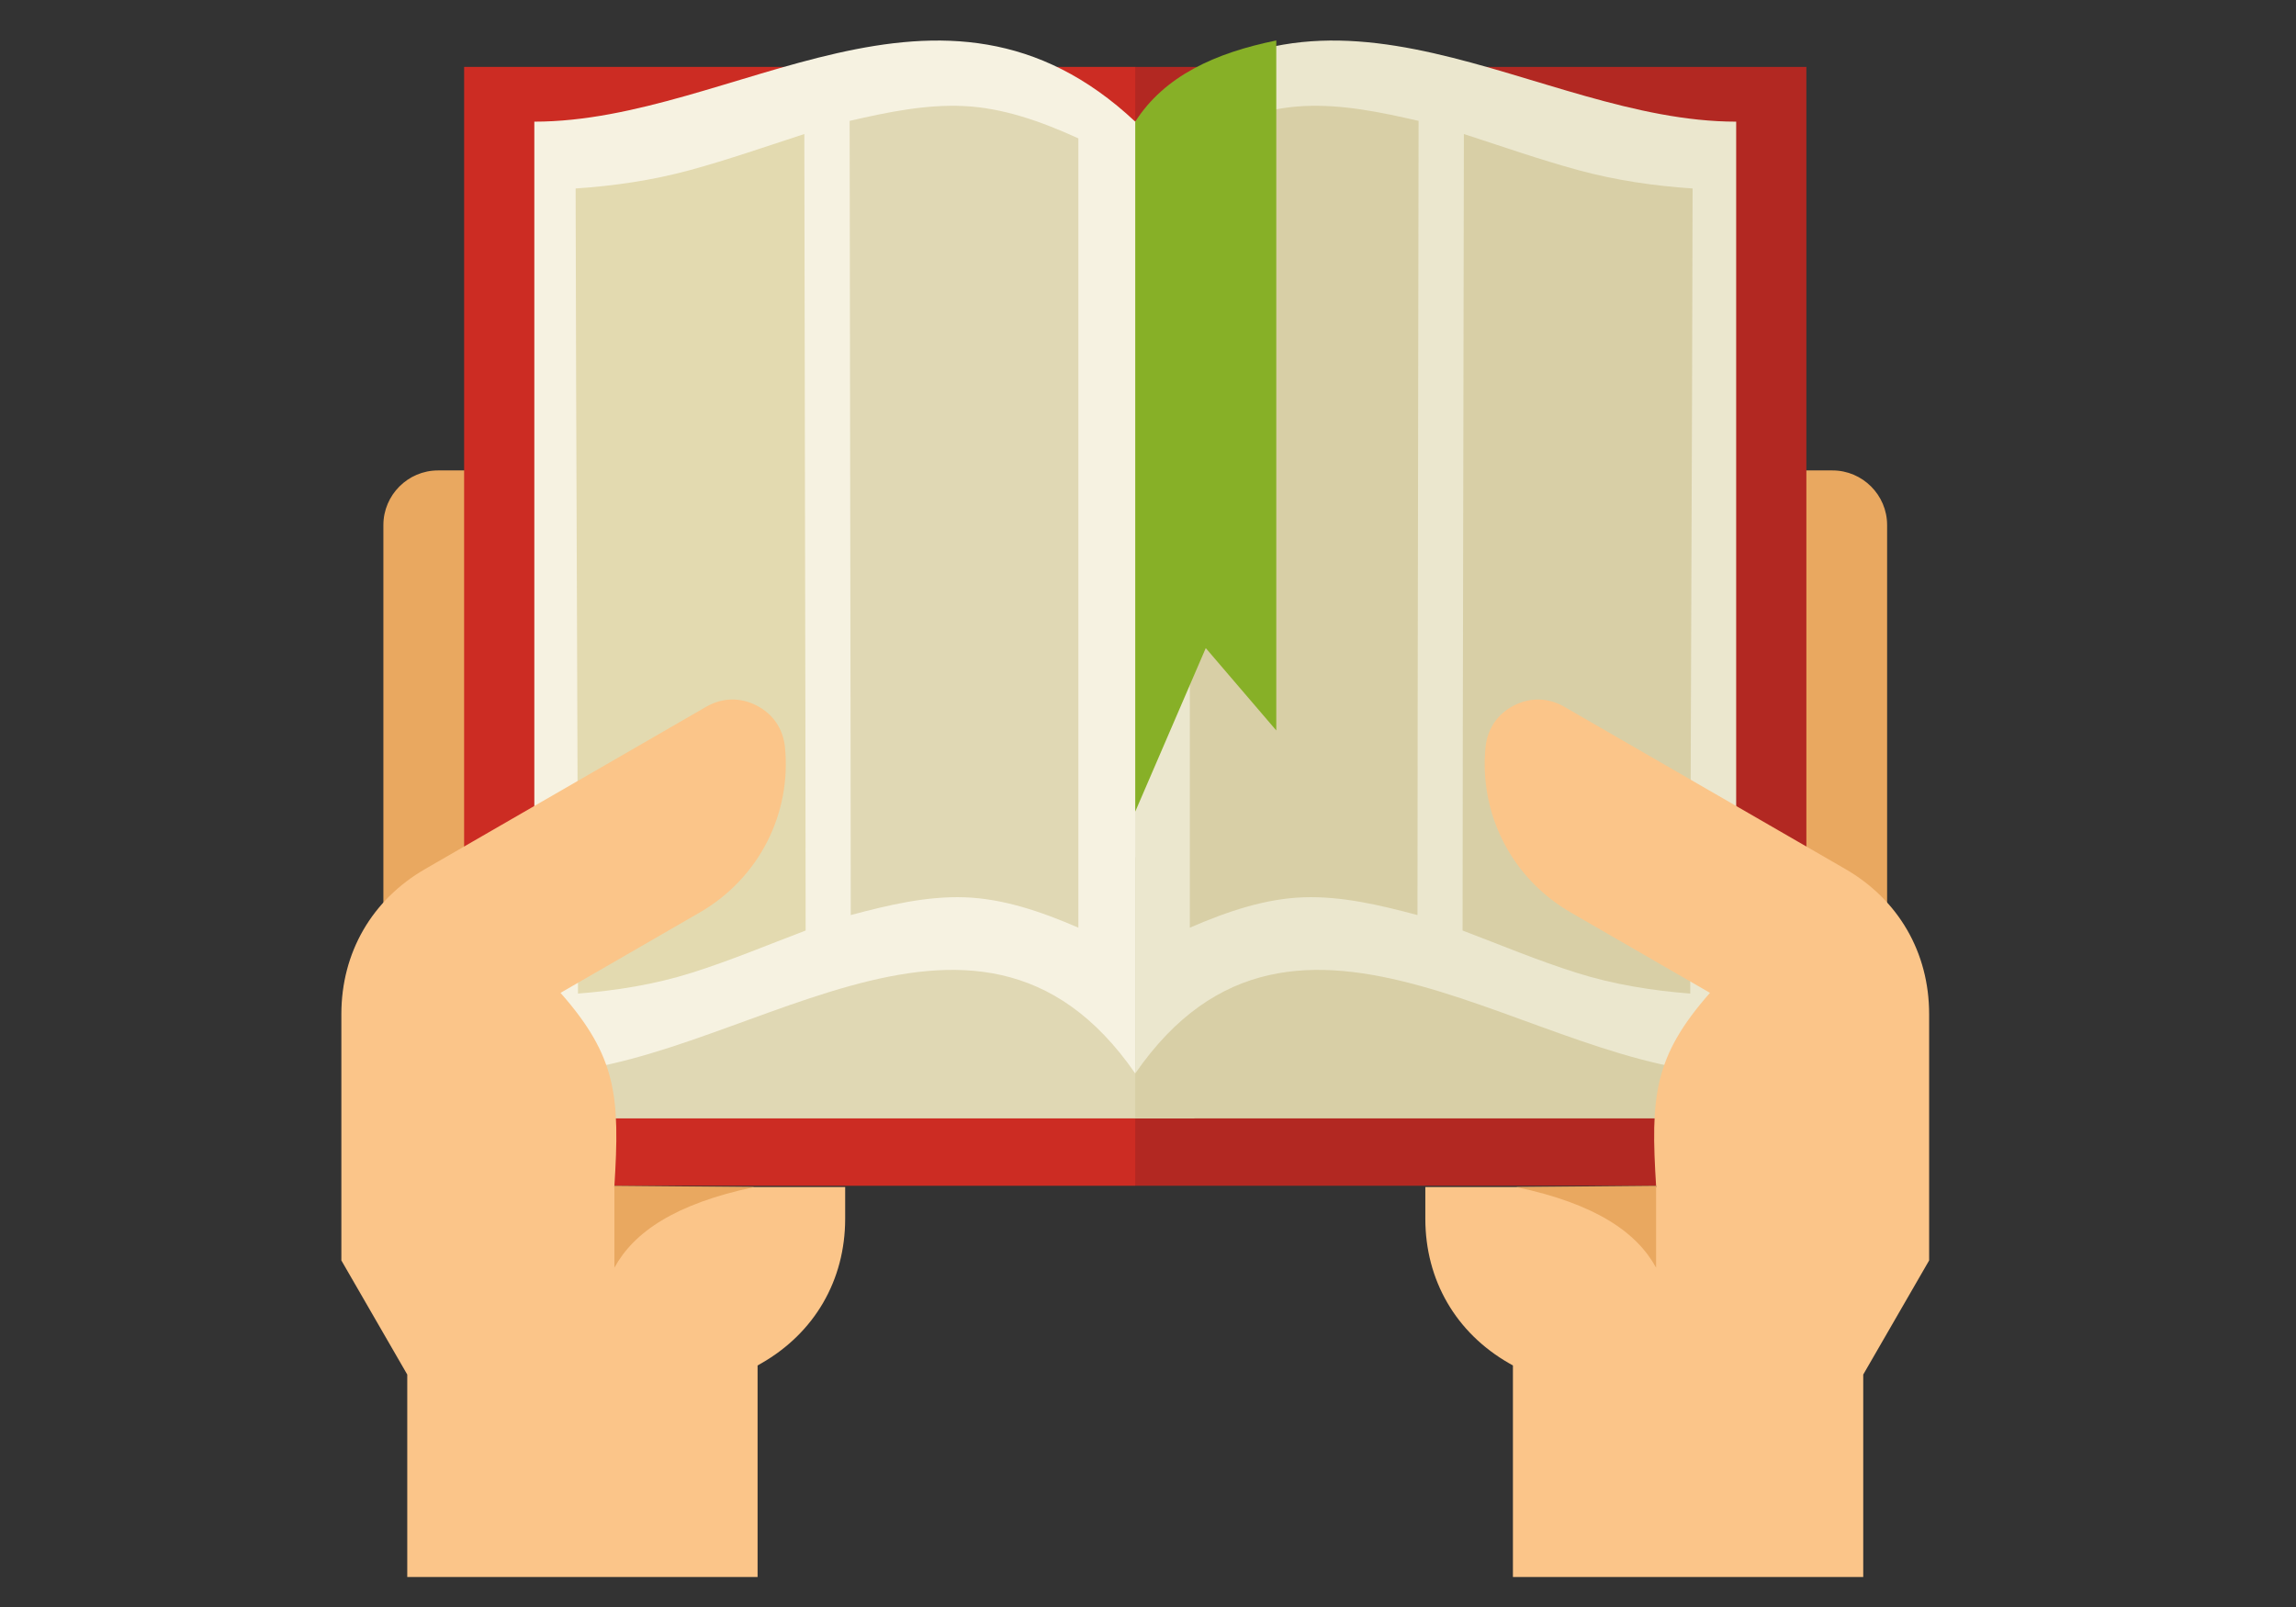 <?xml version="1.0" encoding="UTF-8" standalone="no"?>
<svg
   xmlns:dc="http://purl.org/dc/elements/1.1/"
   xmlns:cc="http://creativecommons.org/ns#"
   xmlns:rdf="http://www.w3.org/1999/02/22-rdf-syntax-ns#"
   xmlns:svg="http://www.w3.org/2000/svg"
   xmlns="http://www.w3.org/2000/svg"
   xmlns:sodipodi="http://sodipodi.sourceforge.net/DTD/sodipodi-0.dtd"
   xmlns:inkscape="http://www.inkscape.org/namespaces/inkscape"
   viewBox="0 0 1000 700"
   height="700"
   width="1000"
   xml:space="preserve"
   id="svg2"
   version="1.1"
   sodipodi:docname="education.svg"
   inkscape:version="0.92.3 (2405546, 2018-03-11)"><rect x="0" y="0" width="1000" height="700" fill="#333333" stroke="none"/><sodipodi:namedview
     pagecolor="#ffffff"
     bordercolor="#666666"
     borderopacity="1"
     objecttolerance="10"
     gridtolerance="10"
     guidetolerance="10"
     inkscape:pageopacity="0"
     inkscape:pageshadow="2"
     inkscape:window-width="1920"
     inkscape:window-height="1018"
     id="namedview49"
     showgrid="false"
     inkscape:zoom="0.59188418"
     inkscape:cx="397.66306"
     inkscape:cy="396.50815"
     inkscape:window-x="-8"
     inkscape:window-y="-8"
     inkscape:window-maximized="1"
     inkscape:current-layer="svg2" /><defs
     id="defs6" /><g
     transform="matrix(1.333,0,0,-1.333,148.678,814.887)"
     id="g10"><g
       transform="scale(0.1)"
       id="g12"><path
         id="path64"
         style="fill:#e9a860;fill-opacity:1;fill-rule:evenodd;stroke:none"
         d="m 4872.14,4575.91 h -143.23 c -176.9,0 -321.63,-144.73 -321.63,-321.63 V 2735.04 h 643.25 v 1662.48 c 0,98.11 -80.28,178.39 -178.39,178.39"
         inkscape:connector-curvature="0" /><path
         id="path66"
         style="fill:#b22822;fill-opacity:1;fill-rule:evenodd;stroke:none"
         d="M 4786.72,5894.55 H 2593.91 L 2103.34,4456.97 2593.91,2238.34 h 2192.81 v 3656.21"
         inkscape:connector-curvature="0" /><path
         id="path68"
         style="fill:#e9a860;fill-opacity:1;fill-rule:evenodd;stroke:none"
         d="m 315.68,4575.91 h 143.238 c 176.895,0 321.617,-144.73 321.617,-321.63 V 2735.04 H 137.289 v 1662.48 c 0,98.11 80.274,178.39 178.391,178.39"
         inkscape:connector-curvature="0" /><path
         id="path70"
         style="fill:#cc2c23;fill-opacity:1;fill-rule:evenodd;stroke:none"
         d="M 401.098,2238.34 H 2593.91 V 5894.56 H 401.098 V 2238.34"
         inkscape:connector-curvature="0" /><path
         id="path72"
         style="fill:#e0d8b4;fill-opacity:1;fill-rule:evenodd;stroke:none"
         d="M 630.484,2458.55 H 2787.09 v 853.26 H 630.484 v -853.26"
         inkscape:connector-curvature="0" /><path
         id="path74"
         style="fill:#f6f2e1;fill-opacity:1;fill-rule:evenodd;stroke:none"
         d="m 2593.91,2605.34 c -526.02,761.52 -1308.95,0 -1963.437,0 v 3110.3 c 654.487,0 1327.317,596.38 1963.437,0 L 2987.85,4390.08 2593.91,2605.34"
         inkscape:connector-curvature="0" /><path
         id="path76"
         style="fill:#e0d8b4;fill-opacity:1;fill-rule:evenodd;stroke:none"
         d="m 2408.1,5660.99 c -124.5,56.89 -248.28,99.67 -373.54,105.65 -124.4,5.95 -249.18,-19.73 -373.86,-48.46 0.48,-432.78 1.13,-865.56 1.95,-1298.05 0.83,-431.91 1.48,-864.69 1.65,-1297.18 124.03,33.1 248.2,62.26 372.07,58.06 124.63,-4.24 247.88,-45.58 371.73,-99.27 0,429.58 0,859.46 0,1289.34 0,429.58 0,859.74 0,1289.91"
         inkscape:connector-curvature="0" /><path
         id="path78"
         style="fill:#e3dab0;fill-opacity:1;fill-rule:evenodd;stroke:none"
         d="m 1512.68,5675.22 c -124.35,-40.35 -248.02,-83.67 -373.39,-117.86 -123.73,-33.74 -249.188,-51.66 -373.876,-60.07 0.824,-438.59 2.301,-877.46 4.113,-1315.47 1.801,-438.28 3.118,-876.88 3.61,-1315.44 124.191,9.85 249.333,29.34 372.233,68.2 125.09,39.53 247.89,90.85 371.58,137.87 -0.33,433.65 -0.99,867.59 -1.97,1300.95 -0.98,433.64 -1.81,867.88 -2.3,1301.82"
         inkscape:connector-curvature="0" /><path
         id="path80"
         style="fill:#fbc589;fill-opacity:1;fill-rule:evenodd;stroke:none"
         d="M 215.309,959.898 V 1621.42 L 0,1994.34 v 804.76 c 0,201.16 99.707,373.86 273.91,474.44 l 918.17,530.1 c 52.11,30.09 111,31.56 164.56,4.11 53.54,-27.46 86.74,-76.12 92.73,-136 21.52,-214.85 -82.59,-427.29 -278.79,-540.56 L 716.059,2868.77 C 900.176,2659.68 910.613,2529.8 891.871,2234.15 h 754.239 v -103.59 c 0,-200.72 -100,-373.03 -274.26,-472.62 l -11.9,-6.79 V 959.898 H 215.309"
         inkscape:connector-curvature="0" /><path
         id="path82"
         style="fill:#e9a860;fill-opacity:1;fill-rule:evenodd;stroke:none"
         d="m 892.141,2238.34 v -267.6 c 62.714,114.66 195.779,208.22 456.699,263.41 l -456.699,4.19"
         inkscape:connector-curvature="0" /><path
         id="path84"
         style="fill:#d8cfa6;fill-opacity:1;fill-rule:evenodd;stroke:none"
         d="m 2593.91,2458.55 h 1963.44 v 853.26 H 2593.91 v -853.26"
         inkscape:connector-curvature="0" /><path
         id="path86"
         style="fill:#ebe7ce;fill-opacity:1;fill-rule:evenodd;stroke:none"
         d="m 2593.91,2605.34 c 526.03,761.52 1308.96,0 1963.44,0 v 3110.3 c -654.48,0 -1327.32,596.38 -1963.44,0 v -3110.3"
         inkscape:connector-curvature="0" /><path
         id="path88"
         style="fill:#d8cfa6;fill-opacity:1;fill-rule:evenodd;stroke:none"
         d="m 2772.25,5660.99 c 124.52,56.89 248.3,99.67 373.55,105.65 124.4,5.95 249.2,-19.73 373.87,-48.46 -0.5,-432.78 -1.15,-865.56 -1.97,-1298.05 -0.81,-431.91 -1.47,-864.69 -1.64,-1297.18 -124.02,33.1 -248.19,62.26 -372.06,58.06 -124.64,-4.24 -247.89,-45.58 -371.75,-99.27 0,429.58 0,859.46 0,1289.34 0,429.58 0,859.74 0,1289.91"
         inkscape:connector-curvature="0" /><path
         id="path90"
         style="fill:#d8cfa6;fill-opacity:1;fill-rule:evenodd;stroke:none"
         d="m 3667.69,5675.22 c 124.35,-40.35 248.02,-83.67 373.38,-117.86 123.74,-33.74 249.19,-51.66 373.89,-60.07 -0.83,-438.59 -2.32,-877.46 -4.13,-1315.47 -1.79,-438.28 -3.11,-876.88 -3.61,-1315.44 -124.18,9.85 -249.32,29.34 -372.22,68.2 -125.09,39.53 -247.89,90.85 -371.59,137.87 0.34,433.65 0.99,867.59 1.97,1300.95 0.99,433.64 1.81,867.88 2.31,1301.82"
         inkscape:connector-curvature="0" /><path
         id="path92"
         style="fill:#fbc589;fill-opacity:1;fill-rule:evenodd;stroke:none"
         d="m 4972.51,959.898 v 661.522 l 215.32,372.92 v 804.76 c 0,201.16 -99.71,373.86 -273.93,474.44 l -918.15,530.1 c -52.12,30.09 -111.01,31.56 -164.56,4.11 -53.56,-27.46 -86.74,-76.12 -92.75,-136 -21.5,-214.85 82.6,-427.29 278.8,-540.56 l 454.52,-262.42 C 4287.65,2659.68 4277.21,2529.8 4295.95,2234.15 h -754.24 v -103.59 c 0,-200.72 99.99,-373.03 274.27,-472.62 l 11.91,-6.79 V 959.898 h 1144.62"
         inkscape:connector-curvature="0" /><path
         id="path94"
         style="fill:#e9a860;fill-opacity:1;fill-rule:evenodd;stroke:none"
         d="m 4295.68,2238.34 v -267.6 c -62.72,114.66 -195.77,208.22 -456.7,263.41 l 456.7,4.19"
         inkscape:connector-curvature="0" /><path
         id="path96"
         style="fill:#87b027;fill-opacity:1;fill-rule:evenodd;stroke:none"
         d="m 2593.91,5715.64 c 95.36,149.43 261.34,224.9 460.79,265.28 V 3726.26 l -230.39,269.07 -230.4,-534.35 v 2254.66"
         inkscape:connector-curvature="0" /></g></g></svg>